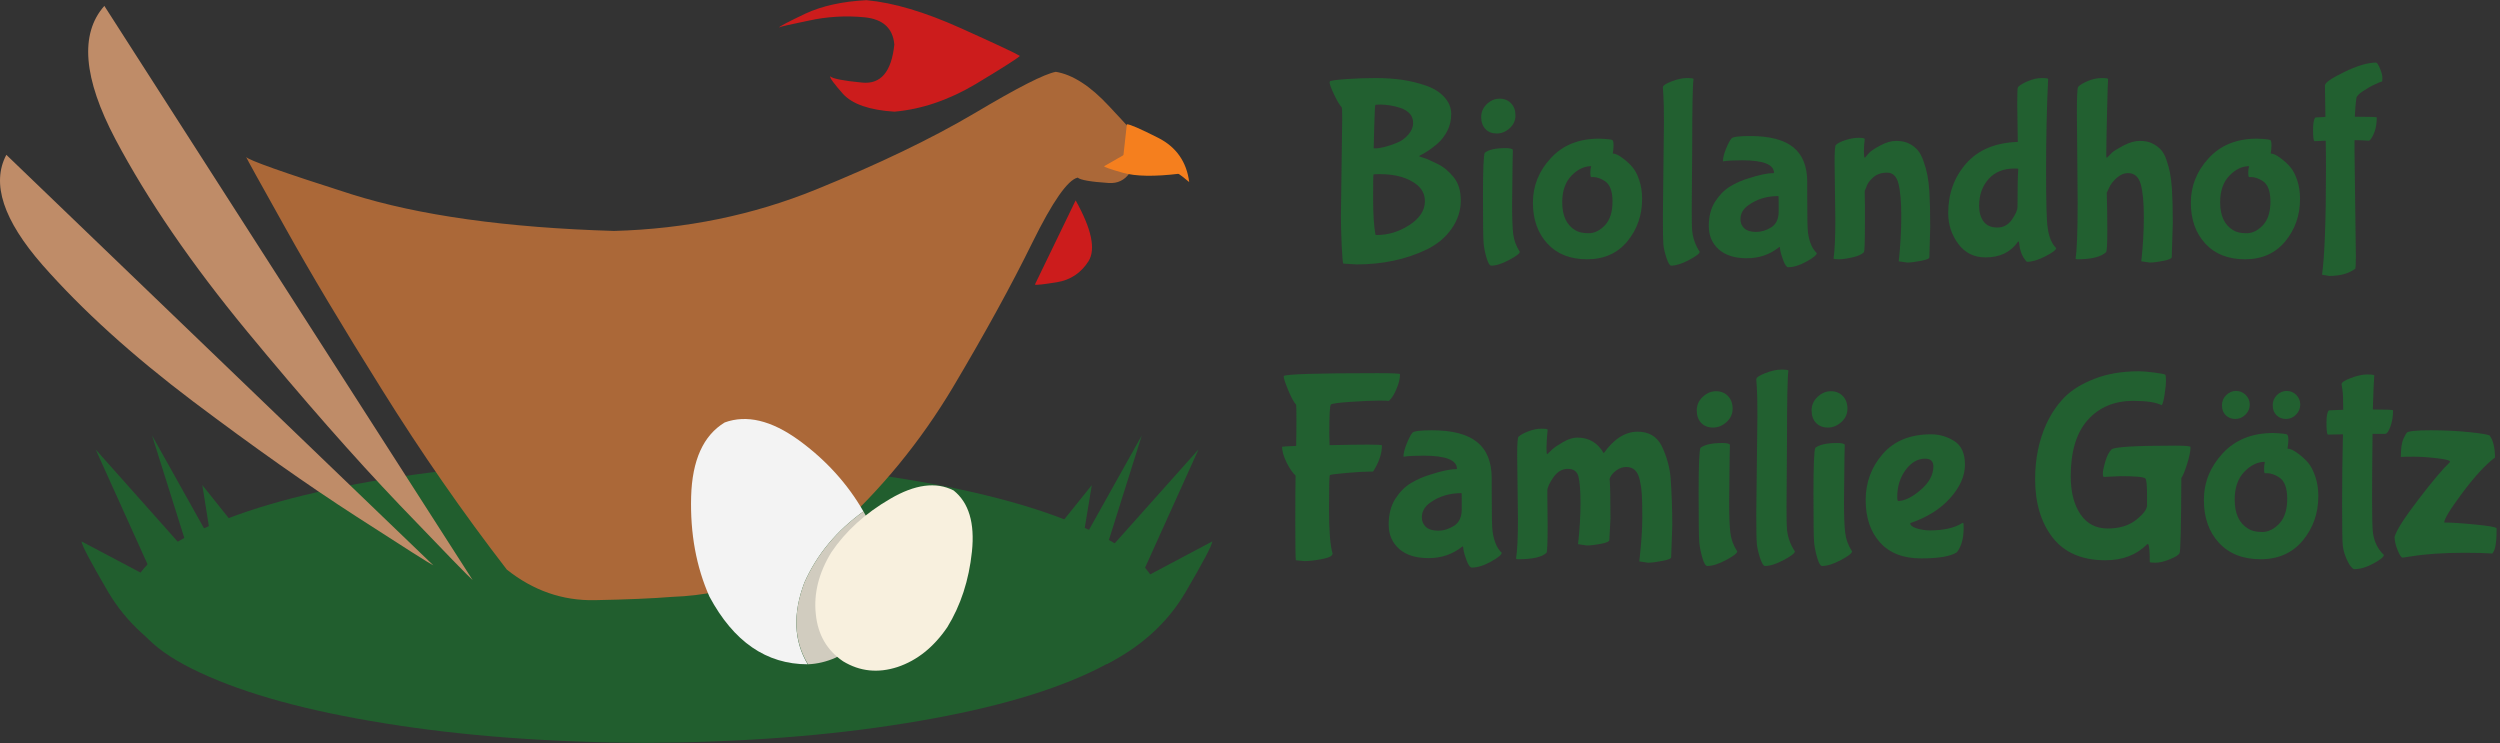 <?xml version="1.0" encoding="UTF-8" standalone="no"?>
<svg
   xmlns:dc="http://purl.org/dc/elements/1.1/"
   xmlns:cc="http://creativecommons.org/ns#"
   xmlns:rdf="http://www.w3.org/1999/02/22-rdf-syntax-ns#"
   xmlns:svg="http://www.w3.org/2000/svg"
   xmlns="http://www.w3.org/2000/svg"
   viewBox="0 0 556 165.333"
   height="165.333"
   width="556"
   xml:space="preserve"
   id="svg2"
   version="1.1"><rect x="0" y="0" width="556" height="165.333" fill="#333333" stroke="none"/><defs
     id="defs6" /><g
     transform="matrix(1.333,0,0,-1.333,0,165.333)"
     id="g10"><g
       transform="scale(0.1)"
       id="g12"><path
         id="path14"
         style="fill:#215e2e;fill-opacity:1;fill-rule:evenodd;stroke:none"
         d="m 216.602,236.988 c 1.636,-44.019 40.82,-83.668 117.5,-119.019 C 410.43,82.301 513.09,54.141 642.109,33.48 771.09,12.5 915.59,1.641 1075.59,0.98 1235.59,1.641 1380.27,12.5 1509.61,33.48 c 128.98,20.66 231.64,48.82 307.97,84.489 76.37,35.351 115.51,75 117.5,119.019 -1.99,43.992 -41.13,83.672 -117.5,118.992 -76.33,35.661 -178.99,64.02 -307.97,85 -129.34,21.008 -274.02,31.68 -434.02,31.989 C 915.59,472.66 771.09,461.988 642.109,440.98 513.09,420 410.43,391.641 334.102,355.98 c -76.68,-35.32 -115.864,-75 -117.5,-118.992" /><path
         id="path16"
         style="fill:#ab6838;fill-opacity:1;fill-rule:evenodd;stroke:none"
         d="m 410.59,978.48 c 1.32,-3.32 23,-42.5 65,-117.5 41.68,-75 95.5,-165.16 161.519,-270.511 C 702.77,485.16 772.27,385 845.59,290 c 44.019,-35 92.851,-52.031 146.519,-51.02 53.631,1.02 96.841,2.86 129.491,5.508 103.67,3.672 194.14,40.16 271.49,109.492 76.99,69.34 142.65,149.5 196.99,240.508 54.02,90.981 98.01,171.172 132.03,240.512 33.98,68.98 59.34,105.309 75.98,108.98 4.33,-3.98 21.52,-6.992 51.52,-8.98 29.65,-2.031 46.64,21.988 50.98,71.99 -2.66,4.65 -19.5,23.48 -50.51,56.49 -30.98,33.36 -60.47,52.34 -88.48,56.99 -18.67,-3.32 -63.83,-26.33 -135.51,-68.99 -71.68,-42.34 -160,-84.839 -265,-127.5 -105,-42.652 -217.14,-65.66 -336.48,-68.98 -179.688,5.309 -326.02,25.82 -439.02,61.48 -113.012,36.02 -171.328,56.68 -175,62" /><path
         id="path18"
         style="fill:#cc1c1c;fill-opacity:1;fill-rule:evenodd;stroke:none"
         d="m 1299.61,1194.49 c 1.33,1.99 15.98,9.65 43.98,23.01 28.01,12.97 62,20.47 102,22.5 44.68,-4.02 96.99,-19.53 156.99,-46.52 60,-27 93.01,-42.5 99.02,-46.49 -3.36,-3.67 -27.65,-19.18 -73.01,-46.52 -45.35,-26.99 -90.82,-42.5 -136.48,-46.49 -41.37,2.66 -69.84,12.5 -85.51,29.5 -15.35,17.34 -22.5,27.18 -21.52,29.49 4.33,-3.99 22.19,-7.5 53.51,-10.47 31.02,-3.01 48.83,18.16 53.52,63.48 -2.34,27.34 -19.02,42.5 -50,45.5 -31.02,3.01 -61.84,1.18 -92.5,-5.5 -31.02,-6.33 -47.7,-10.16 -50,-11.49" /><path
         id="path20"
         style="fill:#cc1c1c;fill-opacity:1;fill-rule:evenodd;stroke:none"
         d="M 1794.61,905.98 1726.6,765.469 c 2.35,-0.981 14.65,0.351 36.99,4.019 22.35,3.672 39.85,15.313 52.5,35 12.35,20 5.16,53.832 -21.48,101.492" /><path
         id="path22"
         style="fill:#f57f1e;fill-opacity:1;fill-rule:evenodd;stroke:none"
         d="m 1872.11,960.98 c 1.33,2.34 13.16,5.149 35.47,8.508 22.34,3.012 47.85,-8.008 76.52,-33.008 -4.33,33.989 -21.68,58.68 -51.99,73.99 -30.35,15.35 -47.7,22.85 -52.03,22.5 l -7.97,-71.99" /><path
         id="path24"
         style="fill:#f57f1e;fill-opacity:1;fill-rule:evenodd;stroke:none"
         d="m 1842.11,962.969 c 0,-1.328 10.47,-5 31.48,-10.981 21.33,-6.008 52.66,-6.519 93.99,-1.519 -7.31,20.351 -19.14,33.672 -35.47,40 -16.37,6.371 -25.35,9.179 -27.03,8.511 l -62.97,-36.011" /><path
         id="path26"
         style="fill:#bf8c68;fill-opacity:1;fill-rule:evenodd;stroke:none"
         d="m 788.59,272.5 c -4.641,3.629 -45.352,45.469 -121.988,125.469 -76.332,80 -161.012,176.371 -254.024,289.019 -92.969,112.66 -166.328,219.653 -220,320.982 -53.629,101.68 -59.808,175.86 -18.476,222.5 L 788.59,272.5" /><path
         id="path28"
         style="fill:#bf8c68;fill-opacity:1;fill-rule:evenodd;stroke:none"
         d="m 723.09,296.988 c -4.649,1.992 -47.5,29.141 -128.481,81.492 -80.66,51.989 -171.679,116.168 -273.007,192.5 -101.012,76.321 -184.493,151.989 -250.512,226.989 -65.66,75 -85.82,136.371 -60.5,184.019 l 712.5,-685" /><path
         id="path30"
         style="fill:#f3f3f3;fill-opacity:1;fill-rule:evenodd;stroke:none"
         d="m 1342.11,268.48 c 20.98,46.989 53.83,86.52 98.48,118.508 -26.64,46.332 -62.66,85.981 -108.01,118.992 -45.67,33 -86.84,42.848 -123.48,29.489 -35.66,-21.641 -54.33,-62.969 -56.01,-123.989 -1.64,-61.32 8.51,-116.832 30.5,-166.48 40.36,-75.352 95,-113.012 163.99,-113.012 -23.32,38.992 -25.16,84.492 -5.47,136.492" /><path
         id="path32"
         style="fill:#d1ccbf;fill-opacity:1;fill-rule:evenodd;stroke:none"
         d="m 1449.61,370 c -2.7,5.66 -5.66,11.328 -9.02,16.988 -44.65,-31.988 -77.5,-71.519 -98.48,-118.508 -19.69,-52 -17.7,-97.5 5.98,-136.492 15.66,0.672 31.01,4.344 46.01,10.981 36.99,19.019 60.67,49.84 70.98,92.5 10.66,42.691 5.51,87.5 -15.47,134.531" /><path
         id="path34"
         style="fill:#f8f0de;fill-opacity:1;fill-rule:evenodd;stroke:none"
         d="m 1580.59,193.98 c -22.66,-33.32 -50.32,-55.5 -83.01,-66.48 -32.66,-10.66 -62.97,-7.5 -90.98,9.488 -26.99,18.321 -42.19,44.653 -45.51,78.992 -3.67,34.329 5,68.668 26.02,103 23.98,35.36 56.64,65 97.97,88.989 41.37,24.332 76.68,29.019 106.01,14.019 25.36,-20.347 35.51,-54.328 30.51,-101.988 -5,-47.699 -18.67,-89.691 -41.01,-126.02" /><path
         id="path36"
         style="fill:#215e2e;fill-opacity:1;fill-rule:evenodd;stroke:none"
         d="m 1746.09,336.988 100,-205 c 58.32,29.653 102.35,69.852 132,120.512 29.68,50.66 44.49,78.828 44.49,84.488 l -121.49,-64.488 98.52,217.969 -157.5,-176.489 62.97,200 -98.99,-176.992 15.51,93.992 -75.51,-93.992" /><path
         id="path38"
         style="fill:#215e2e;fill-opacity:1;fill-rule:evenodd;stroke:none"
         d="m 313.09,131.988 99.488,205 -75,93.992 15,-93.992 -98.988,176.992 63.012,-200 -156.993,176.489 98.481,-217.969 -122,64.488 c 0,-5.66 14.851,-33.828 44.5,-84.488 30,-50.66 74.18,-90.859 132.5,-120.512" /><path
         id="path40"
         style="fill:#226030;fill-opacity:1;fill-rule:nonzero;stroke:none"
         d="m 2297.03,848.199 c 19.14,0 37.35,5.551 54.53,16.723 17.19,11.25 25.78,24.457 25.78,39.687 0,10.821 -4.29,19.84 -12.81,27.032 -14.92,12.07 -35.7,18.129 -62.34,18.129 -6.68,0 -10.24,-0.161 -10.63,-0.469 -0.43,-0.321 -0.62,-13.68 -0.62,-40 0,-26.371 1.29,-46.571 3.9,-60.629 0.51,-0.313 1.25,-0.473 2.19,-0.473 z m 33.44,153.751 c 7.5,3.01 13.91,7.58 19.22,13.75 5.31,6.14 7.97,12.58 7.97,19.38 0,6.76 -2.04,12.11 -6.1,16.09 -3.98,4.06 -8.98,7.07 -15,9.06 -6.05,1.96 -11.87,3.36 -17.5,4.22 -5.54,0.94 -10.9,1.41 -16.09,1.41 -5.12,0 -7.93,-0.27 -8.44,-0.78 -0.43,-0.43 -1.01,-12.19 -1.72,-35.31 -0.62,-23.05 -0.93,-35.239 -0.93,-36.571 0.19,-0.308 1.64,-0.469 4.37,-0.469 2.81,0 7.34,0.79 13.59,2.348 6.33,1.563 13.21,3.832 20.63,6.872 z m -93.28,-122.809 2.19,164.379 c 0,11.44 -0.32,17.42 -0.94,17.96 -3.13,3.13 -7.31,10.04 -12.5,20.79 -5.12,10.82 -7.66,17.81 -7.66,20.93 l 0.47,1.25 c 1.64,1.45 10.7,2.74 27.19,3.91 16.56,1.13 32.89,1.72 49.06,1.72 16.25,0 31.09,-1.02 44.53,-2.97 13.44,-1.99 26.49,-5.16 39.22,-9.53 12.81,-4.3 23.05,-10.63 30.78,-19.06 7.81,-8.44 11.72,-17.93 11.72,-28.44 0,-10.43 -2.27,-19.92 -6.72,-28.44 -4.37,-8.44 -9.92,-15.55 -16.56,-21.25 -10,-8.55 -19.77,-15.12 -29.22,-19.691 -0.55,-0.621 -0.78,-1.09 -0.78,-1.398 0.31,-0.242 2.38,-0.903 6.25,-2.031 3.83,-1.18 7.54,-2.579 11.09,-4.219 3.64,-1.571 8.01,-3.672 13.13,-6.25 5.19,-2.5 9.92,-5.59 14.22,-9.223 4.25,-3.558 8.28,-7.617 12.03,-12.187 8.32,-9.692 12.5,-22.93 12.5,-39.692 0,-16.789 -5.16,-32.5 -15.47,-47.179 -10.31,-14.61 -24.06,-26.059 -41.25,-34.379 -34.49,-16.641 -73.67,-25 -117.5,-25 l -21.88,1.41 c -0.86,1.168 -1.71,11.519 -2.65,31.09 -0.86,19.687 -1.25,35.507 -1.25,47.5 z m 264.69,196.559 c 7.89,0 14.29,-2.61 19.21,-7.81 4.89,-5.12 7.35,-11.84 7.35,-20.16 0,-8.35 -3.24,-15.46 -9.69,-21.4 -6.48,-5.86 -13.67,-8.75 -21.56,-8.75 -7.93,0 -14.22,2.5 -18.91,7.5 -4.69,5.08 -7.03,11.76 -7.03,20 0,8.32 3.13,15.51 9.37,21.56 6.33,6.02 13.44,9.06 21.26,9.06 z m 21.71,-107.028 -0.78,-69.692 c 0,-22.421 0.63,-38.859 1.88,-49.371 1.33,-10.429 5,-20.23 10.93,-29.379 0,-2.808 -5.89,-7.339 -17.65,-13.589 -11.68,-6.332 -21.68,-9.532 -30,-9.532 -2.62,0 -5.24,4.34 -7.81,12.969 -2.5,8.551 -4.14,16.641 -4.85,24.371 -0.74,7.699 -1.09,33.75 -1.09,78.129 0,44.453 0.98,68.75 2.97,72.813 6.56,5.199 18.16,7.808 34.84,7.808 6.56,0 10.55,-0.898 12.03,-2.648 z" /><path
         id="path42"
         style="fill:#226030;fill-opacity:1;fill-rule:nonzero;stroke:none"
         d="m 2739.73,908.359 c 0,-27.187 -8.25,-50.781 -24.69,-70.781 -16.49,-19.879 -38.83,-29.848 -67.03,-29.848 -28.24,0 -50.39,8.75 -66.41,26.25 -16.05,17.5 -24.06,40.2 -24.06,68.129 0,28.012 9.92,52.813 29.84,74.371 19.89,21.641 46.76,32.5 80.63,32.5 13.75,-0.54 21.17,-1.36 22.34,-2.5 1.13,-1.17 1.72,-3.9 1.72,-8.281 0,-4.289 -0.43,-8.98 -1.25,-14.058 4.26,0 9.73,-2.582 16.41,-7.661 6.75,-5 12.26,-10.109 16.56,-15.308 4.37,-5.121 8.12,-12.344 11.25,-21.723 3.12,-9.289 4.69,-19.648 4.69,-31.09 z m -62.66,30.161 c -6.68,4.25 -13.12,6.402 -19.37,6.402 h -3.44 c -0.63,1.129 -0.94,3.598 -0.94,7.348 0,3.75 0.47,7.339 1.41,10.781 -11.8,0 -22.78,-5.321 -32.97,-15.942 -10.24,-10.629 -15.31,-25.39 -15.31,-44.218 0,-22.422 7.18,-37.93 21.56,-46.563 5.39,-3.437 12.89,-5.156 22.5,-5.156 9.69,0 18.75,4.418 27.19,13.277 8.43,8.949 12.65,22.192 12.65,39.692 0,17.5 -4.45,28.949 -13.28,34.379 z" /><path
         id="path44"
         style="fill:#226030;fill-opacity:1;fill-rule:nonzero;stroke:none"
         d="m 2774.41,880.078 1.72,155.622 c 0,22.58 -0.31,37.89 -0.93,45.94 -0.55,8.13 -0.79,12.42 -0.79,12.97 0,2.89 4.77,6.17 14.38,9.84 9.57,3.75 18.05,5.63 25.47,5.63 7.5,0 11.25,-0.59 11.25,-1.72 -1.49,-10.63 -2.19,-47.89 -2.19,-111.719 l -0.78,-105.469 c 0,-19.801 0.23,-31.992 0.78,-36.563 1.45,-12.621 5.63,-24.058 12.5,-34.379 0,-2.808 -5.9,-7.339 -17.66,-13.589 -11.79,-6.332 -21.79,-9.532 -30,-9.532 -2.3,0 -4.92,4.34 -7.81,12.969 -2.81,8.551 -4.53,15.942 -5.15,22.192 -0.55,6.32 -0.79,22.261 -0.79,47.808 z" /><path
         id="path46"
         style="fill:#226030;fill-opacity:1;fill-rule:nonzero;stroke:none"
         d="m 3015.2,914.922 c 0,-35.863 0.39,-56.801 1.25,-62.813 2.26,-15.738 7.18,-27.109 14.68,-34.058 0,-3.129 -5.7,-7.821 -17.03,-14.071 -11.37,-6.32 -21.64,-9.531 -30.78,-9.531 -2.5,0 -5.23,3.832 -8.12,11.41 -2.82,7.621 -4.5,13.282 -5,17.032 -0.43,3.75 -0.75,5.629 -0.94,5.629 l -1.41,-0.942 c -15.23,-12.066 -32.97,-18.129 -53.28,-18.129 -20.31,0 -36.02,4.961 -47.03,14.852 -11.06,9.879 -16.56,22.847 -16.56,38.898 0,16.141 3.47,29.692 10.47,40.629 7.07,11.012 15.31,19.41 24.68,25.152 9.46,5.821 19.92,10.469 31.41,13.911 17.5,5.699 31.29,8.589 41.41,8.589 l 0.78,0.321 c 0,14.058 -17.78,21.09 -53.28,21.09 -14.07,0 -24.54,-0.59 -31.41,-1.719 h -0.47 c 0,5.707 1.76,12.848 5.31,21.406 3.64,8.632 6.64,14.262 9.07,16.872 2.5,2.58 12.73,3.91 30.78,3.91 32.69,0 56.75,-6.25 72.18,-18.751 15.51,-12.5 23.29,-31.8 23.29,-57.808 z m -47.66,-27.5 v 16.25 c 0,6.328 -0.16,9.527 -0.47,9.527 -19.3,0 -35.9,-5.078 -49.84,-15.148 -8.99,-6.25 -13.44,-14.141 -13.44,-23.602 0,-6.051 2.11,-11.09 6.41,-15.148 4.37,-3.992 10.93,-5.942 19.68,-5.942 8.75,0 17.19,2.539 25.32,7.661 8.2,5.191 12.34,13.98 12.34,26.402 z" /><path
         id="path48"
         style="fill:#226030;fill-opacity:1;fill-rule:nonzero;stroke:none"
         d="m 3111.17,915.699 0.31,-15.929 v -32.661 c 0,-30.629 -0.58,-46.519 -1.71,-47.66 -3.68,-3.75 -10.12,-6.597 -19.38,-8.59 -9.18,-2.07 -16.68,-3.129 -22.5,-3.129 -5.86,0 -8.75,0.469 -8.75,1.411 1.95,12.89 2.97,34.097 2.97,63.589 l -1.25,96.719 c 0,17.821 0.66,27.43 2.03,28.91 3.2,3.121 8.67,5.861 16.41,8.281 7.69,2.5 14.92,3.75 21.72,3.75 6.75,0 10.15,-0.74 10.15,-2.19 -0.94,-6.87 -1.4,-13.751 -1.4,-20.622 0,-6.879 0.46,-10.308 1.4,-10.308 l 1.25,0.781 c 1.45,2.07 3.6,4.57 6.41,7.5 2.89,3 8.98,7.027 18.28,12.027 9.37,5.082 18.28,7.652 26.72,7.652 8.44,0 15.55,-1.52 21.4,-4.53 5.94,-3.04 10.71,-6.72 14.38,-11.091 3.75,-4.3 6.95,-10.429 9.69,-18.437 2.81,-8.051 4.88,-15.473 6.25,-22.344 1.44,-6.879 2.57,-16.058 3.43,-27.5 0.94,-15.738 1.41,-35.777 1.41,-60.156 l -1.41,-50.313 c 0,-2.07 -4.76,-3.98 -14.21,-5.781 -9.38,-1.879 -16.96,-2.808 -22.66,-2.808 l -14.22,2.031 c 2.81,25.82 4.22,50.82 4.22,75 0,24.25 -1.56,42.5 -4.69,54.679 -3.12,12.192 -9.45,18.29 -18.9,18.29 -9.5,0 -17.19,-2.622 -23.13,-7.821 -5.86,-5.109 -9.61,-10.23 -11.25,-15.308 l -2.97,-7.34 z" /><path
         id="path50"
         style="fill:#226030;fill-opacity:1;fill-rule:nonzero;stroke:none"
         d="m 3366.52,1003.52 -0.93,63.59 c 0,17.81 0.39,27.11 1.25,27.97 3.43,3.44 9.1,6.76 17.03,10 7.89,3.32 15.39,5 22.5,5 7.18,0 10.78,-0.59 10.78,-1.72 -2.31,-47.62 -3.44,-98.24 -3.44,-151.88 0,-53.55 0.86,-85.46 2.66,-95.781 1.95,-15.539 6.72,-26.988 14.22,-34.371 0,-2.93 -6.02,-7.418 -17.97,-13.598 -11.88,-6.128 -22,-9.21 -30.32,-9.21 -0.85,0 -2.1,1.171 -3.75,3.429 -5.54,7.192 -8.86,16.922 -10,29.223 0,0.816 -0.27,1.25 -0.78,1.25 l -1.25,-0.781 c -12.11,-17.192 -30,-25.782 -53.75,-25.782 -19.29,0 -34.49,7.582 -45.62,22.661 -11.17,15.191 -16.72,32.261 -16.72,51.25 0,32.378 10,60 30,82.808 20.08,22.813 48.79,34.762 86.09,35.942 z m 0.78,-45.161 c 0,0.512 -1.56,0.782 -4.68,0.782 h -1.72 c -18.36,0 -32.78,-5.903 -43.28,-17.661 -10.43,-11.789 -15.63,-26.679 -15.63,-44.679 0,-10.629 2.5,-19.34 7.5,-26.102 5,-6.679 12.58,-10 22.81,-10 10.2,0 18.36,4.422 24.54,13.281 6.13,8.95 9.21,15.981 9.21,21.098 0,31.871 0.4,52.973 1.25,63.281 z" /><path
         id="path52"
         style="fill:#226030;fill-opacity:1;fill-rule:nonzero;stroke:none"
         d="m 3466.37,902.422 -1.25,149.218 c 0,27.81 0.7,42.42 2.18,43.91 3.44,3.43 8.99,6.72 16.72,9.84 7.7,3.13 15.16,4.69 22.35,4.69 7.18,0 10.78,-0.59 10.78,-1.72 -0.31,-2.62 -0.9,-21.41 -1.72,-56.41 -0.86,-34.92 -1.25,-57.809 -1.25,-68.751 v -3.898 c 0,-1.371 0.39,-2.031 1.25,-2.031 l 8.59,8.589 c 3.13,2.813 9.46,6.719 19.07,11.719 9.68,5.082 18.75,7.652 27.18,7.652 8.44,0 15.39,-1.48 20.94,-4.37 5.63,-2.809 10.31,-6.251 14.06,-10.309 3.75,-3.992 6.88,-9.77 9.38,-17.352 2.58,-7.609 4.53,-14.648 5.78,-21.09 1.33,-6.488 2.42,-15.308 3.28,-26.558 0.94,-15.121 1.41,-34.301 1.41,-57.5 l -1.72,-57.192 c -0.94,-2.269 -5.86,-4.257 -14.69,-5.937 -8.87,-1.762 -16.17,-2.652 -21.87,-2.652 l -14.22,2.031 c 2.81,25.82 4.22,50.621 4.22,74.371 0,23.828 -1.72,41.918 -5.16,54.219 -3.44,12.379 -10.47,18.589 -21.09,18.589 -6.88,0 -13.36,-2.769 -19.38,-8.281 -5.94,-5.429 -10.08,-10.859 -12.34,-16.25 l -3.91,-8.277 c 0.63,-19.692 0.94,-40.902 0.94,-63.594 0,-22.617 -0.74,-34.488 -2.19,-35.629 -8.67,-7.808 -24.45,-11.719 -47.34,-11.719 -2.31,0 -3.44,0.469 -3.44,1.411 2.27,12.578 3.44,43.668 3.44,93.281 z" /><path
         id="path54"
         style="fill:#226030;fill-opacity:1;fill-rule:nonzero;stroke:none"
         d="m 3837.42,908.359 c 0,-27.187 -8.24,-50.781 -24.69,-70.781 -16.48,-19.879 -38.82,-29.848 -67.03,-29.848 -28.24,0 -50.39,8.75 -66.4,26.25 -16.06,17.5 -24.07,40.2 -24.07,68.129 0,28.012 9.93,52.813 29.85,74.371 19.88,21.641 46.76,32.5 80.62,32.5 13.75,-0.54 21.18,-1.36 22.35,-2.5 1.13,-1.17 1.72,-3.9 1.72,-8.281 0,-4.289 -0.43,-8.98 -1.25,-14.058 4.25,0 9.72,-2.582 16.4,-7.661 6.76,-5 12.27,-10.109 16.56,-15.308 4.38,-5.121 8.13,-12.344 11.25,-21.723 3.13,-9.289 4.69,-19.648 4.69,-31.09 z m -62.65,30.161 c -6.68,4.25 -13.13,6.402 -19.38,6.402 h -3.44 c -0.62,1.129 -0.93,3.598 -0.93,7.348 0,3.75 0.46,7.339 1.4,10.781 -11.8,0 -22.77,-5.321 -32.97,-15.942 -10.23,-10.629 -15.31,-25.39 -15.31,-44.218 0,-22.422 7.19,-37.93 21.56,-46.563 5.39,-3.437 12.89,-5.156 22.5,-5.156 9.69,0 18.75,4.418 27.19,13.277 8.44,8.949 12.66,22.192 12.66,39.692 0,17.5 -4.46,28.949 -13.28,34.379 z" /><path
         id="path56"
         style="fill:#226030;fill-opacity:1;fill-rule:nonzero;stroke:none"
         d="m 3928.36,984.922 2.19,-172.031 c 0,-11.129 -0.32,-18.121 -0.94,-20.942 -10.86,-8 -25.31,-12.027 -43.44,-12.027 l -12.03,2.027 c 4.38,31.879 6.56,90.672 6.56,176.41 0,21.442 -0.15,37.192 -0.47,47.191 l -18.9,-0.78 c -1.49,1.44 -2.19,7.73 -2.19,18.9 0,11.13 1.29,18.01 3.91,20.63 5.07,0.31 10.66,0.62 16.72,0.93 l -0.79,52.04 c -0.62,4.57 9.93,12.11 31.72,22.65 21.76,10.63 39.57,15.94 53.44,15.94 1.64,0 3.83,-3.24 6.56,-9.69 2.7,-6.48 4.07,-11.48 4.07,-15 0,-3.55 -0.12,-5.78 -0.32,-6.72 -0.93,0 -4.68,-1.52 -11.25,-4.53 -6.56,-2.93 -13.43,-6.8 -20.62,-11.56 -7.19,-4.69 -10.94,-8.75 -11.25,-12.19 -1.17,-7.5 -1.99,-17.73 -2.5,-30.62 h 1.72 c 23.2,0 34.84,-0.43 34.84,-1.25 0,-13.44 -2.77,-24.65 -8.28,-33.6 -1.99,-3.43 -3.71,-5.15 -5.16,-5.15 -9.18,0.62 -17.03,0.93 -23.59,0.93 z" /><path
         id="path58"
         style="fill:#226030;fill-opacity:1;fill-rule:nonzero;stroke:none"
         d="m 2175.94,304.141 -13.91,1.41 c -0.62,2.929 -0.94,23.32 -0.94,61.25 0,38 0.16,64.679 0.47,80 -5.11,4.758 -10.15,12.179 -15.15,22.179 -4.93,10.079 -7.35,18.75 -7.35,25.942 0,0.308 7.82,0.777 23.44,1.406 0.31,12.582 0.47,27.113 0.47,43.594 0,16.449 -0.16,24.848 -0.47,25.156 -3.36,3.32 -7.66,11.172 -12.97,23.594 -5.23,12.5 -7.81,20.547 -7.81,24.219 3.32,3.199 55.39,4.839 156.25,4.839 25.19,0 37.81,-0.582 37.81,-1.71 0,-6.372 -1.48,-13.29 -4.37,-20.79 -2.82,-7.5 -5.79,-13.429 -8.91,-17.808 -3.12,-4.301 -5.16,-6.25 -6.09,-5.942 -0.94,0.321 -6.37,0.469 -16.25,0.469 -9.93,0 -25.24,-0.699 -45.94,-2.027 -20.63,-1.371 -31.88,-2.891 -33.75,-4.531 -1.8,-1.68 -2.66,-17.969 -2.66,-48.911 l 0.47,-18.902 c 28.2,0.621 49.84,0.942 64.84,0.942 15,0 22.5,-0.469 22.5,-1.411 0,-11.679 -3.59,-23.988 -10.78,-36.879 -2.42,-4.492 -3.9,-6.71 -4.53,-6.71 h -4.53 c -9.61,0 -22.93,-0.79 -40,-2.348 -17.11,-1.481 -26.09,-2.652 -27.03,-3.594 -0.94,-0.859 -1.41,-19.609 -1.41,-56.25 0,-36.558 1.96,-61.406 5.94,-74.527 0,-3.949 -5.78,-7.031 -17.34,-9.223 -11.56,-2.269 -21.56,-3.437 -30,-3.437 z m 312.85,115.16 c 0,-37.5 0.47,-59.379 1.41,-65.629 2.38,-16.563 7.5,-28.442 15.31,-35.621 0,-3.211 -5.94,-8.129 -17.81,-14.692 -11.88,-6.64 -22.62,-10 -32.19,-10 -2.74,0 -5.59,3.981 -8.6,11.871 -2.93,7.93 -4.64,13.79 -5.15,17.661 -0.43,3.949 -0.78,5.937 -1.1,5.937 l -1.4,-0.777 c -15.86,-12.582 -34.46,-18.91 -55.78,-18.91 -21.25,0 -37.66,5.16 -49.22,15.468 -11.56,10.313 -17.35,23.832 -17.35,40.621 0,16.879 3.64,31.098 10.94,42.661 7.38,11.558 16.02,20.308 25.94,26.25 9.88,6.019 20.82,10.82 32.81,14.379 18.32,6.011 32.74,9.058 43.28,9.058 l 0.94,0.473 c 0,14.679 -18.59,22.027 -55.78,22.027 -14.81,0 -25.78,-0.59 -32.97,-1.719 h -0.47 c 0,5.942 1.88,13.36 5.63,22.34 3.75,9.071 6.87,14.922 9.37,17.66 2.58,2.692 13.36,4.063 32.35,4.063 34.14,0 59.29,-6.563 75.46,-19.692 16.25,-13.039 24.38,-33.199 24.38,-60.46 z m -50,-28.75 v 17.027 c 0,6.641 -0.12,10 -0.31,10 -20.12,0 -37.5,-5.277 -52.19,-15.777 -9.38,-6.571 -14.06,-14.813 -14.06,-24.692 0,-6.371 2.22,-11.679 6.72,-15.937 4.57,-4.184 11.4,-6.25 20.46,-6.25 9.14,0 18.01,2.699 26.57,8.129 8.51,5.39 12.81,14.57 12.81,27.5 z" /><path
         id="path60"
         style="fill:#226030;fill-opacity:1;fill-rule:nonzero;stroke:none"
         d="m 2532.54,374.77 -1.25,105.781 c 0,19.14 0.7,29.527 2.19,31.09 3.51,3.199 9.06,6.25 16.56,9.058 7.5,2.891 14.69,4.379 21.56,4.379 6.95,0 10.47,-0.59 10.47,-1.719 -1.25,-13.238 -1.87,-23.359 -1.87,-30.308 0,-6.879 0.31,-10.321 0.93,-10.321 0.63,0 1.49,0.668 2.66,2.04 1.25,1.32 3.44,3.429 6.56,6.25 3.13,2.89 8.95,6.789 17.5,11.71 8.63,5 16.56,7.5 23.75,7.5 19.45,0 34.14,-8.71 44.06,-26.089 17.07,23.949 35.98,35.937 56.72,35.937 18.52,0 31.88,-7.93 40,-23.75 8.44,-17.738 13.36,-35.43 14.85,-53.129 1.87,-25.859 2.81,-52.578 2.81,-80.148 l -1.88,-52.66 c 0,-2.071 -4.96,-4.063 -14.84,-5.942 -9.92,-1.949 -17.89,-2.969 -23.91,-2.969 l -14.37,2.192 c 3.32,29.687 5,53.668 5,72.027 0,18.321 -0.27,31.449 -0.78,39.379 -0.43,7.891 -1.53,15.82 -3.28,23.75 -1.8,8.012 -4.53,13.75 -8.28,17.192 -3.75,3.429 -8.52,5.152 -14.22,5.152 -5.75,0 -10.86,-1.563 -15.32,-4.692 -4.49,-3.121 -7.73,-6.21 -9.68,-9.21 -2,-3.051 -2.97,-5 -2.97,-5.942 0.94,-9.609 1.4,-31.797 1.4,-66.558 l -1.87,-35.469 c 0,-2.422 -4.81,-4.531 -14.38,-6.41 -9.61,-1.801 -17.34,-2.661 -23.28,-2.661 l -14.53,2.192 c 2.7,24.379 4.06,47.109 4.06,68.277 0,21.141 -1.17,35.981 -3.43,44.531 -2.19,8.52 -8.09,12.821 -17.66,12.821 -9.61,0 -17.73,-4.813 -24.37,-14.379 -6.57,-9.613 -9.85,-16.953 -9.85,-22.031 v -9.532 l 0.47,-47.66 c 0,-29.371 -0.62,-44.84 -1.87,-46.398 -7.5,-7.192 -23.25,-10.781 -47.19,-10.781 -2.42,0 -3.6,0.46 -3.6,1.402 2.07,12.887 3.13,34.918 3.13,66.098 z" /><path
         id="path62"
         style="fill:#226030;fill-opacity:1;fill-rule:nonzero;stroke:none"
         d="m 2863.09,587.578 c 8.2,0 14.88,-2.738 20,-8.129 5.07,-5.308 7.65,-12.34 7.65,-21.09 0,-8.668 -3.4,-16.058 -10.15,-22.187 -6.8,-6.172 -14.3,-9.223 -22.5,-9.223 -8.25,0 -14.85,2.582 -19.85,7.821 -4.92,5.191 -7.34,12.109 -7.34,20.781 0,8.75 3.28,16.25 9.84,22.5 6.64,6.328 14.1,9.527 22.35,9.527 z m 22.65,-112.027 -0.78,-72.821 c 0,-23.429 0.66,-40.621 2.03,-51.558 1.33,-10.942 5.16,-21.211 11.41,-30.781 0,-3.012 -6.17,-7.813 -18.44,-14.371 -12.3,-6.641 -22.81,-10 -31.56,-10 -2.74,0 -5.43,4.531 -8.13,13.589 -2.61,8.981 -4.33,17.422 -5.15,25.469 -0.74,8.121 -1.1,35.391 -1.1,81.871 0,46.571 1.02,71.961 3.13,76.25 6.95,5.321 19.14,7.973 36.56,7.973 6.88,0 11.02,-0.902 12.5,-2.652 z" /><path
         id="path64"
         style="fill:#226030;fill-opacity:1;fill-rule:nonzero;stroke:none"
         d="m 2930.2,382.891 1.87,162.968 c 0,23.629 -0.31,39.61 -0.94,47.969 -0.62,8.442 -0.93,12.973 -0.93,13.594 0,3.008 5,6.449 15,10.308 10.07,3.95 19.06,5.942 26.87,5.942 7.81,0 11.72,-0.621 11.72,-1.871 -1.56,-11.063 -2.34,-50.082 -2.34,-117.031 l -0.79,-110.161 c 0,-20.738 0.24,-33.519 0.79,-38.281 1.56,-13.238 5.93,-25.238 13.12,-35.937 0,-3.012 -6.17,-7.813 -18.44,-14.371 -12.3,-6.641 -22.81,-10 -31.56,-10 -2.42,0 -5.12,4.531 -8.12,13.589 -2.93,8.981 -4.69,16.719 -5.32,23.282 -0.62,6.64 -0.93,23.32 -0.93,50 z" /><path
         id="path66"
         style="fill:#226030;fill-opacity:1;fill-rule:nonzero;stroke:none"
         d="m 3054.69,587.578 c 8.2,0 14.88,-2.738 20,-8.129 5.08,-5.308 7.65,-12.34 7.65,-21.09 0,-8.668 -3.39,-16.058 -10.15,-22.187 -6.8,-6.172 -14.3,-9.223 -22.5,-9.223 -8.24,0 -14.85,2.582 -19.85,7.821 -4.92,5.191 -7.34,12.109 -7.34,20.781 0,8.75 3.28,16.25 9.84,22.5 6.64,6.328 14.11,9.527 22.35,9.527 z m 22.65,-112.027 -0.78,-72.821 c 0,-23.429 0.67,-40.621 2.03,-51.558 1.33,-10.942 5.16,-21.211 11.41,-30.781 0,-3.012 -6.17,-7.813 -18.44,-14.371 -12.3,-6.641 -22.81,-10 -31.56,-10 -2.73,0 -5.43,4.531 -8.12,13.589 -2.62,8.981 -4.34,17.422 -5.16,25.469 -0.74,8.121 -1.1,35.391 -1.1,81.871 0,46.571 1.02,71.961 3.13,76.25 6.95,5.321 19.14,7.973 36.56,7.973 6.88,0 11.02,-0.902 12.5,-2.652 z" /><path
         id="path68"
         style="fill:#226030;fill-opacity:1;fill-rule:nonzero;stroke:none"
         d="m 3225.7,462.109 c 0,8.629 -4.65,12.969 -13.9,12.969 -12.31,0 -23.13,-6.328 -32.5,-18.906 -9.3,-12.621 -13.91,-27.731 -13.91,-45.313 0,-4.3 0.63,-6.41 1.88,-6.41 10.82,0.321 23.28,6.492 37.34,18.602 14.06,12.179 21.09,25.187 21.09,39.058 z m 39.22,-143.129 c -10.23,-6.871 -30.15,-10.308 -59.84,-10.308 -29.69,0 -52.5,8.867 -68.44,26.558 -15.94,17.7 -23.91,41.29 -23.91,70.79 0,29.57 9.54,55.23 28.6,77.031 19.06,21.75 45.82,32.648 80.31,32.648 14.14,0 27.11,-3.75 38.91,-11.25 11.87,-7.5 17.81,-20.621 17.81,-39.371 0,-18.75 -8.2,-37.308 -24.53,-55.629 -16.37,-18.359 -38.6,-32.301 -66.72,-41.871 0,-3.668 3.63,-6.637 10.94,-8.906 7.38,-2.192 14.68,-3.281 21.87,-3.281 22.81,0 40.78,4.058 53.91,12.187 0.31,0.313 0.78,0.473 1.4,0.473 0.63,0 0.94,-2.891 0.94,-8.602 0,-17.418 -3.75,-30.898 -11.25,-40.469 z" /><path
         id="path70"
         style="fill:#226030;fill-opacity:1;fill-rule:nonzero;stroke:none"
         d="m 3537.66,445.859 -27.5,-1.25 c -1.18,0 -1.72,1.911 -1.72,5.782 0,3.828 1.33,10.39 4.06,19.687 2.7,9.371 6.13,16.133 10.31,20.313 4.14,4.257 39.57,6.41 106.25,6.41 17.07,0 25.63,-0.781 25.63,-2.352 0,-6.871 -1.88,-16.25 -5.63,-28.121 -3.75,-11.879 -6.99,-19.769 -9.68,-23.598 -0.32,-80.742 -1.33,-122.57 -2.97,-125.46 -1.68,-3.008 -7.15,-6.411 -16.41,-10.161 -9.3,-3.75 -17.15,-5.629 -23.59,-5.629 -6.49,0 -9.69,0.43 -9.69,1.25 0,16.25 -0.78,26.02 -2.34,29.379 l -0.79,0.782 -1.4,-0.782 c -17.74,-17.699 -40.86,-26.558 -69.38,-26.558 -38.98,0 -68.28,12.57 -87.97,37.648 -19.61,25.199 -29.37,57.742 -29.37,97.66 0,33.629 6.13,64.102 18.44,91.411 7.81,17.07 17.73,31.91 29.84,44.531 12.19,12.578 28.98,23.039 50.47,31.398 21.44,8.442 46.29,12.66 74.53,12.66 6.25,0 14.88,-0.738 25.94,-2.187 11.13,-1.481 17.07,-2.652 17.81,-3.594 0.82,-0.937 1.25,-4.297 1.25,-10 0,-5.629 -0.78,-13.398 -2.34,-23.277 -1.49,-9.922 -3.09,-15.75 -4.85,-17.5 -9.37,4.758 -25.15,7.179 -47.34,7.179 -31.8,0 -57.15,-10.699 -76.1,-32.031 -18.86,-21.25 -28.28,-52.461 -28.28,-93.59 0,-26.371 5.36,-47.5 16.1,-63.437 10.82,-15.942 25.97,-23.902 45.47,-23.902 19.57,0 35.39,4.761 47.5,14.371 12.18,9.687 18.28,17.808 18.28,24.379 v 14.371 c 0,18.32 -0.9,28.359 -2.66,30.16 -2.11,2.687 -16.05,4.058 -41.87,4.058 z" /><path
         id="path72"
         style="fill:#226030;fill-opacity:1;fill-rule:nonzero;stroke:none"
         d="m 3867.93,412.578 c 0,-28.558 -8.67,-53.238 -25.94,-74.058 -17.3,-20.821 -40.74,-31.25 -70.31,-31.25 -29.49,0 -52.66,9.14 -69.53,27.339 -16.8,18.321 -25.16,42.11 -25.16,71.411 0,29.25 10.39,55.191 31.25,77.808 20.94,22.692 49.1,34.063 84.53,34.063 14.38,-0.621 22.11,-1.563 23.28,-2.813 1.25,-1.168 1.88,-3.988 1.88,-8.437 0,-4.493 -0.47,-9.45 -1.41,-14.84 4.46,0 10.24,-2.66 17.35,-7.973 7.07,-5.238 12.85,-10.547 17.34,-15.937 4.45,-5.43 8.36,-13.051 11.72,-22.813 3.32,-9.687 5,-20.547 5,-32.5 z m -65.78,31.563 c -6.88,4.449 -13.67,6.718 -20.31,6.718 h -3.6 c -0.54,1.129 -0.78,3.629 -0.78,7.5 0,3.942 0.39,7.731 1.25,11.411 -12.3,0 -23.75,-5.59 -34.37,-16.719 -10.63,-11.063 -15.94,-26.492 -15.94,-46.25 0,-23.442 7.5,-39.653 22.5,-48.602 5.62,-3.668 13.44,-5.469 23.44,-5.469 10.07,0 19.57,4.61 28.43,13.911 8.83,9.379 13.28,23.16 13.28,41.41 0,18.32 -4.64,30.347 -13.9,36.09 z m -55.31,137.187 c 4.45,-4.488 6.71,-9.918 6.71,-16.25 0,-6.25 -2.42,-11.797 -7.18,-16.558 -4.81,-4.809 -10.43,-7.192 -16.88,-7.192 -6.48,0 -11.83,2.07 -16.09,6.25 -4.18,4.141 -6.25,9.613 -6.25,16.402 0,6.758 2.34,12.43 7.03,17.04 4.69,4.679 10.16,7.031 16.41,7.031 6.32,0 11.75,-2.27 16.25,-6.723 z m 84.37,0 c 4.38,-4.488 6.56,-9.918 6.56,-16.25 0,-6.25 -2.34,-11.797 -7.03,-16.558 -4.69,-4.809 -10.27,-7.192 -16.72,-7.192 -6.48,0 -11.79,2.07 -15.93,6.25 -4.18,4.141 -6.25,9.613 -6.25,16.402 0,6.758 2.26,12.43 6.87,17.04 4.69,4.679 10.16,7.031 16.41,7.031 6.33,0 11.72,-2.27 16.09,-6.723 z" /><path
         id="path74"
         style="fill:#226030;fill-opacity:1;fill-rule:nonzero;stroke:none"
         d="m 3961.21,613.672 c -0.62,-6.871 -1.41,-25.742 -2.34,-56.563 22.5,0 33.75,-0.468 33.75,-1.41 0,-10.23 -1.53,-19.328 -4.53,-27.34 -2.93,-7.929 -5.75,-11.879 -8.44,-11.879 h -21.25 c -0.55,-44.371 -0.78,-80.46 -0.78,-108.281 0,-27.73 0.39,-46.211 1.25,-55.469 1.87,-15.621 8.01,-28.39 18.43,-38.281 0,-3.199 -5.78,-7.969 -17.34,-14.219 -11.48,-6.32 -22.3,-9.531 -32.5,-9.531 -0.94,0 -2.73,1.531 -5.31,4.531 -2.5,2.93 -5.24,7.891 -8.13,14.848 -2.81,6.871 -4.61,13.594 -5.31,20.152 -0.74,6.571 -1.09,30.079 -1.09,70.629 0,40.512 0.47,78.789 1.4,114.84 l -25.31,-0.469 c -1.48,1.45 -2.19,7.969 -2.19,19.54 0,11.558 1.33,18.511 4.07,20.929 6.56,0.321 14.53,0.629 23.9,0.942 0,17.379 -0.47,28.629 -1.4,33.75 -0.94,5.078 -1.41,8.05 -1.41,8.91 0,3 5.16,6.437 15.47,10.308 10.39,3.942 19.53,5.942 27.34,5.942 7.81,0 11.72,-0.629 11.72,-1.879 z" /><path
         id="path76"
         style="fill:#226030;fill-opacity:1;fill-rule:nonzero;stroke:none"
         d="m 4158.12,316.801 c -11.36,0.859 -26.67,1.25 -45.93,1.25 -35.43,0 -65.74,-2.071 -90.94,-6.25 l -12.5,-1.879 c -2.42,0 -5.27,4.219 -8.59,12.656 -3.36,8.442 -5,15.781 -5,22.031 3,10.821 16.17,31.481 39.53,62.032 23.43,30.629 40.86,51.328 52.34,62.187 2.7,2.692 -3.75,4.922 -19.37,6.723 -15.63,1.871 -29.22,2.808 -40.78,2.808 -11.49,0 -18.56,-0.16 -21.26,-0.468 0,14.058 1.41,24.058 4.22,30 2.82,6.019 4.69,9.531 5.63,10.468 2.69,2.692 15.98,4.063 39.84,4.063 23.83,0 45.82,-1.094 65.94,-3.281 20.08,-2.11 31.02,-4.02 32.81,-5.782 5.71,-8.359 8.6,-20.468 8.6,-36.41 -15.63,-11.679 -33.68,-31.211 -54.07,-58.59 -20.43,-27.308 -30.62,-43.91 -30.62,-49.839 11.76,0 28.79,-1.098 51.09,-3.29 22.39,-2.109 34.46,-4.179 36.25,-6.25 v -4.839 c 0,-20.121 -2.42,-32.582 -7.19,-37.34 z" /></g></g></svg>